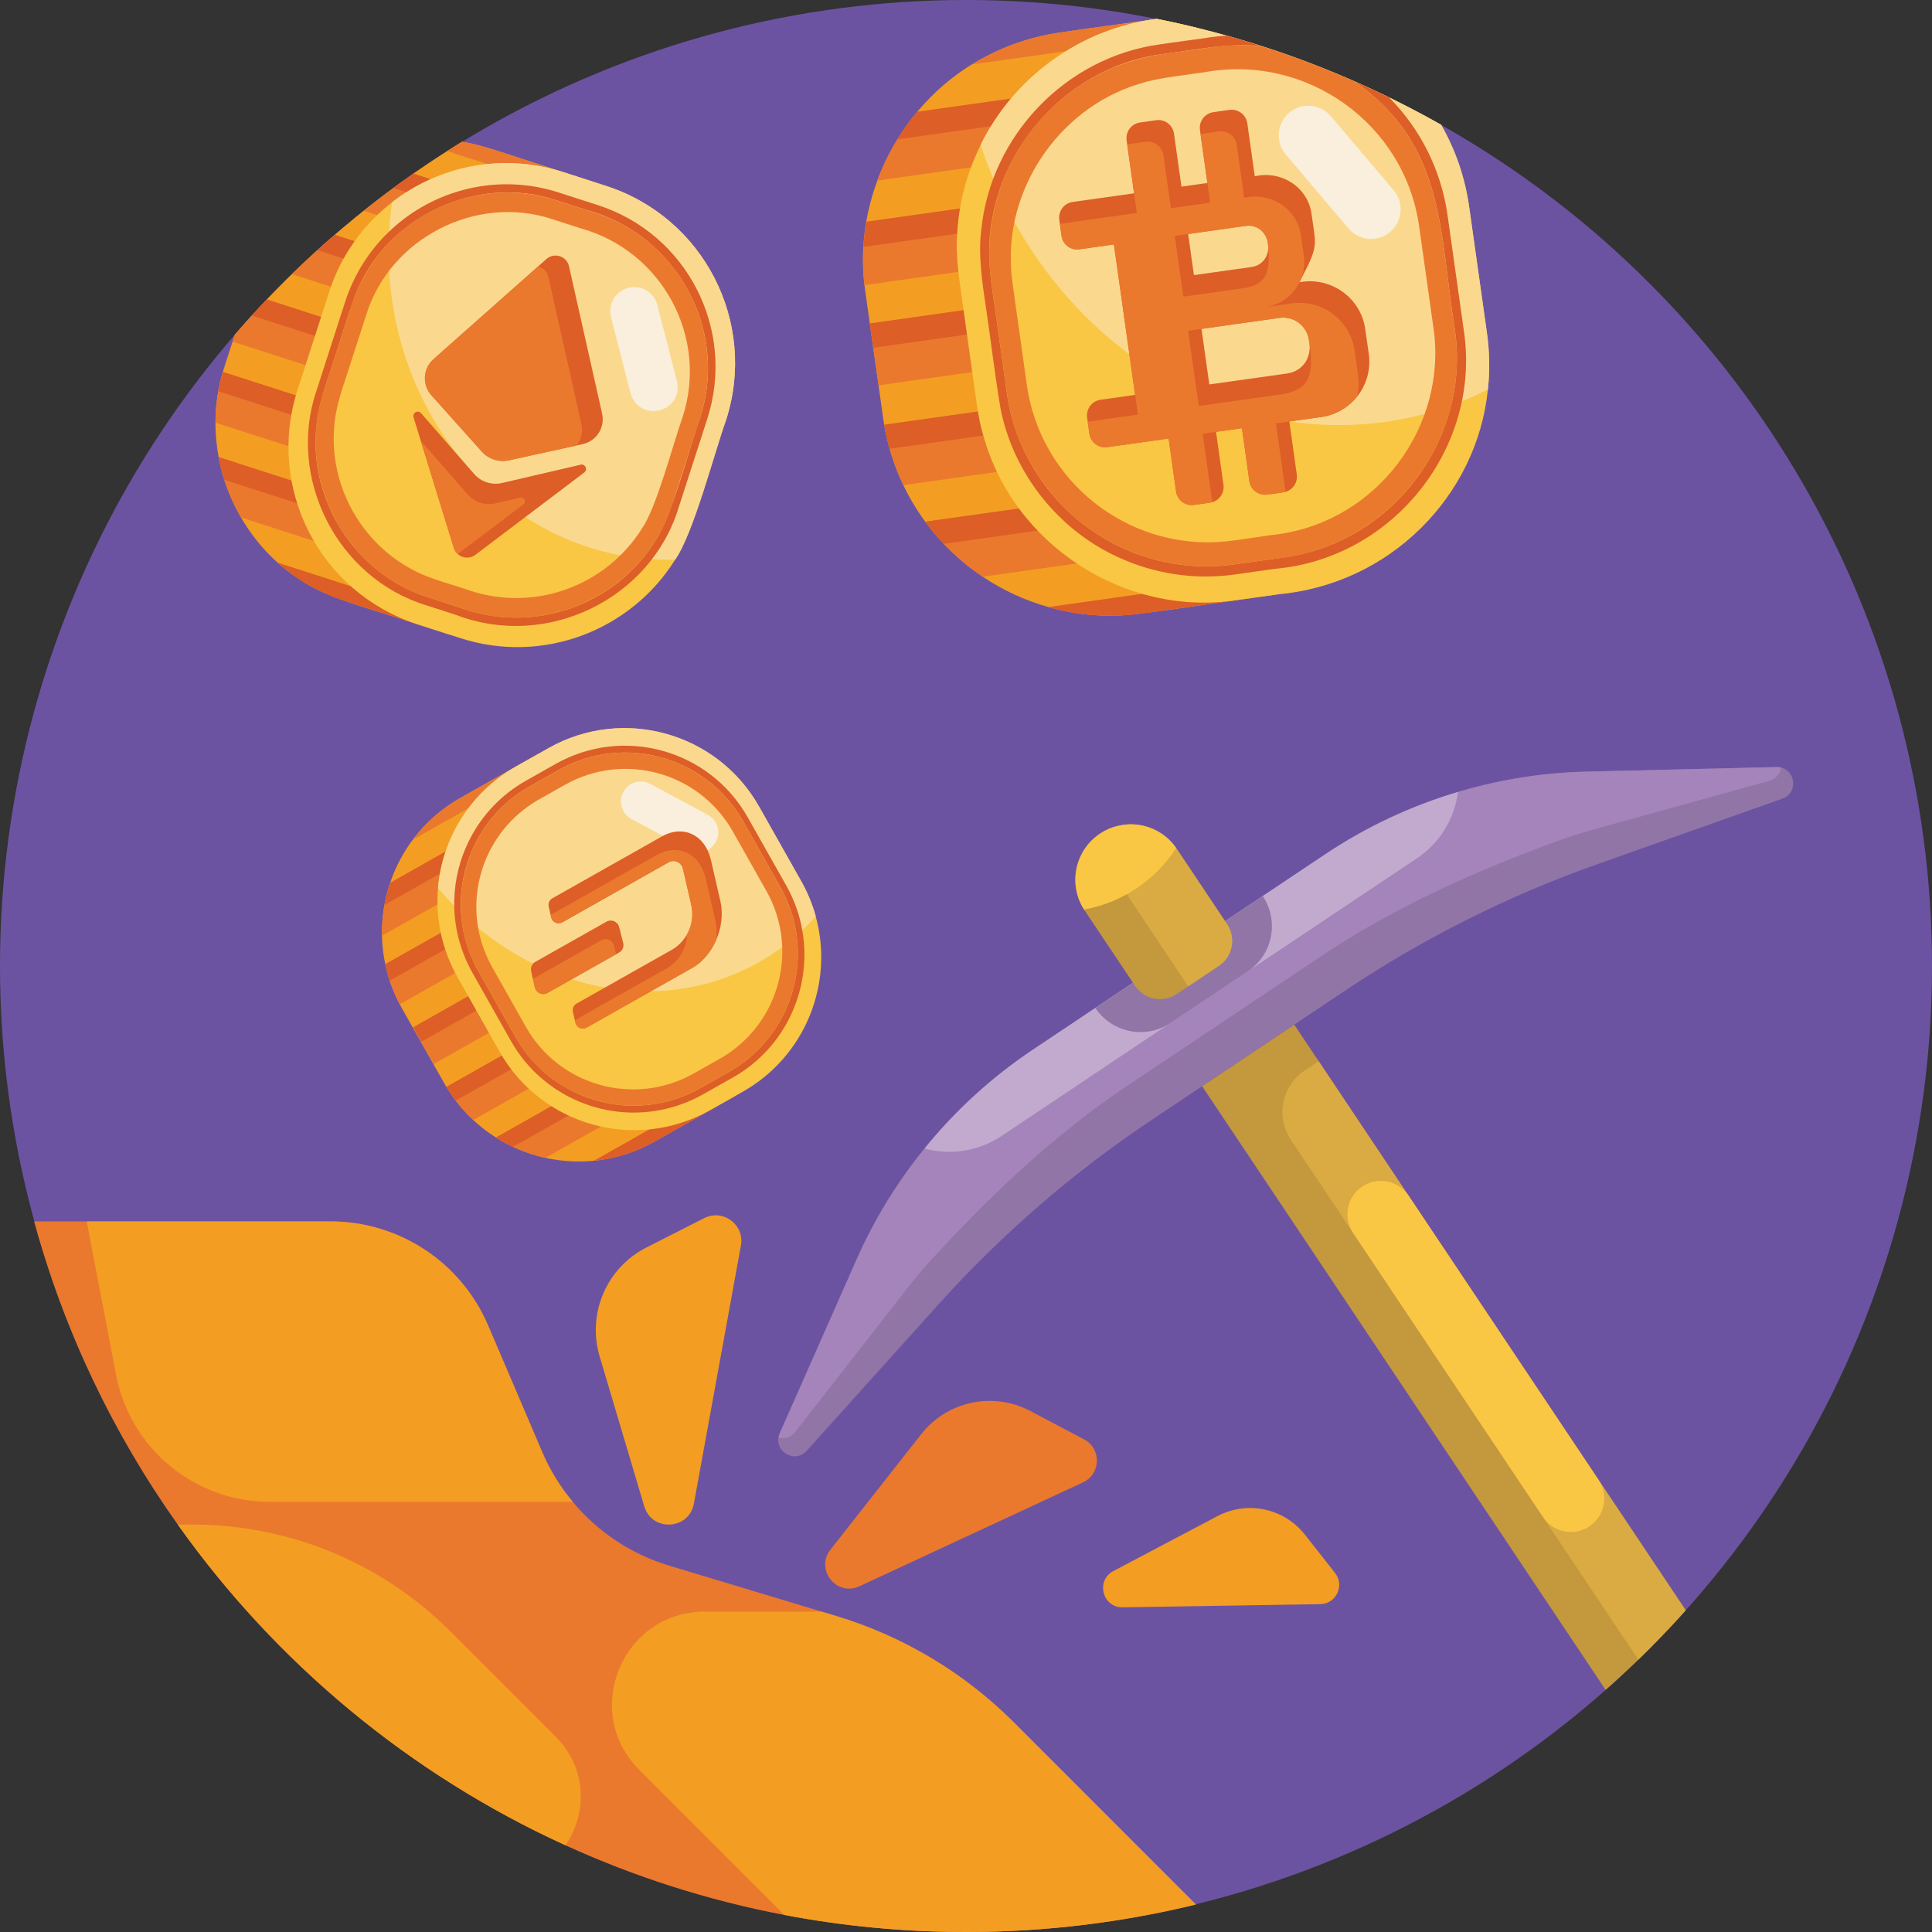 <svg id="Icons" enable-background="new 0 0 512 512" height="512" viewBox="0 0 512 512" width="512" xmlns="http://www.w3.org/2000/svg"><rect x="0" y="0" width="512" height="512" fill="#333333" stroke="none"/><g><circle cx="256" cy="256" fill="#6c53a2" r="256"/><g><g><g><path d="m446.73 426.75c-4.03 4.51-8.22 8.87-12.56 13.08-2.82 2.73-5.71 5.4-8.66 8.01l-106.94-159.99 24.41-16.31 6.47 9.68 23.84 35.67 50.36 75.33z" fill="#c4983d"/><path d="m446.73 426.75c-4.03 4.51-8.22 8.87-12.56 13.08l-25.24-37.77-50.36-75.33c-.01-.02-.02-.03-.03-.05l-16.43-24.58c-4.07-6.09-2.43-14.34 3.66-18.42l3.68-2.46h.01l74.19 111z" fill="#daab42"/><path d="m421.209 404.502c-4.065 2.717-9.564 1.625-12.282-2.441l-50.355-75.333c-2.717-4.065-1.625-9.564 2.441-12.282 4.065-2.717 9.564-1.625 12.282 2.441l50.355 75.333c2.717 4.066 1.624 9.565-2.441 12.282z" fill="#f9c744"/></g><g><path d="m472.329 211.655-49.229 17.436c-23.481 8.324-45.838 19.531-66.546 33.373l-51.554 34.46c-20.708 13.842-39.612 30.215-56.282 48.729l-34.934 38.821c-2.992 3.336-8.149.458-7.499-3.489.068-.373.178-.754.35-1.14l20.378-46.076c9.987-22.586 26.193-41.863 46.727-55.589l77.447-51.768c20.534-13.725 44.543-21.329 69.231-21.921l50.367-1.212c.422-.011.817.033 1.187.113 3.896.909 4.584 6.774.357 8.263z" fill="#9175a7"/><path d="m471.972 203.392c-.175 1.471-1.082 2.853-2.841 3.478l-46.369 12.824c-3.607.991-7.173 2.141-10.693 3.43-21.527 7.906-42.648 17.371-61.69 30.1l-51.554 34.46c-19.042 12.728-35.864 28.625-51.401 45.494-2.536 2.76-4.963 5.615-7.258 8.569l-29.58 37.942c-1.25 1.387-2.874 1.697-4.3 1.296.068-.373.178-.754.35-1.14l20.378-46.076c4.522-10.244 10.335-19.801 17.254-28.471.247-.315.499-.623.755-.925 8.163-10.081 17.83-18.916 28.717-26.193l77.447-51.768c10.887-7.277 22.747-12.832 35.183-16.52.377-.121.758-.236 1.143-.344 10.657-3.078 21.71-4.796 32.905-5.057l50.367-1.212c.422-.011.816.034 1.187.113z" fill="#a583bb"/><path d="m386.37 209.893c-.879 6.903-4.634 13.402-10.879 17.576l-110.069 73.573c-6.244 4.174-13.686 5.159-20.4 3.331 8.163-10.081 17.83-18.916 28.717-26.193l77.447-51.768c10.888-7.277 22.748-12.832 35.184-16.519z" fill="#c2aacf"/><path d="m334.643 237.471-44.36 29.651c4.415 6.605 13.349 8.381 19.954 3.966l20.44-13.663c6.606-4.415 8.381-13.349 3.966-19.954z" fill="#9175a7"/></g><g><path d="m311.861 224.98 13.333 19.946c2.447 3.661 1.46 8.6-2.195 11.043l-11.171 7.467c-3.655 2.443-8.595 1.467-11.043-2.195l-13.333-19.946c-.056-.084-.112-.168-.162-.256-2.124-3.317-2.74-7.174-2.027-10.762.732-3.684 2.865-7.091 6.236-9.344 1.873-1.252 3.933-2.012 6.031-2.312.006-.004.006-.004.006-.004 5.335-.782 10.878 1.417 14.149 6.116.064.08.12.164.176.247z" fill="#c4983d"/><path d="m311.861 224.98 13.333 19.946c2.447 3.661 1.46 8.6-2.195 11.043l-8.104 5.417-15.905-23.795c-3.902-5.837-4.219-13.034-1.46-18.97.006-.004.006-.004.006-.004 5.429-.797 11.075 1.501 14.325 6.363z" fill="#daab42"/><path d="m311.687 224.733c-2.64 4.128-6.162 7.79-10.501 10.691-4.339 2.9-9.07 4.754-13.894 5.616-2.124-3.317-2.74-7.174-2.027-10.762.732-3.684 2.865-7.091 6.236-9.344 1.873-1.252 3.933-2.012 6.031-2.312.006-.004.006-.004.006-.004 5.334-.783 10.877 1.416 14.149 6.115z" fill="#f9c744"/></g></g><g><g><path d="m268.6 456.38c-13.1-13.08-29.24-22.75-46.98-28.11l-3.87-1.17-40.49-12.21c-10.07-3.06-18.9-8.96-25.48-16.9-3.3-3.92-6.04-8.36-8.09-13.18l-14.36-33.58c-7.15-16.71-23.56-27.54-41.75-27.54h-78.53c7.98 29.19 21 56.31 38.07 80.34 26.02 36.65 61.44 66.15 102.74 84.99 18.28 8.35 37.72 14.6 58.01 18.46 15.59 2.97 31.68 4.52 48.13 4.52 20.99 0 41.39-2.53 60.91-7.29z" fill="#ea792e"/><g fill="#f39e22"><path d="m151.782 397.994h-80.318c-19.876 0-36.964-14.136-40.701-33.66l-7.772-40.647h64.585c18.198 0 34.608 10.832 41.757 27.541l14.352 33.579c2.058 4.819 4.794 9.261 8.097 13.187z"/><path d="m316.91 504.71c-19.52 4.76-39.92 7.29-60.91 7.29-16.45 0-32.54-1.55-48.13-4.52l-38.46-38.46c-15.46-15.46-4.49-41.92 17.39-41.92h30.95l3.87 1.17c17.74 5.36 33.88 15.03 46.98 28.11z"/><path d="m149.86 489.02c-41.3-18.84-76.72-48.34-102.74-84.99h3.98c25.56 0 50.1 10.16 68.19 28.25l27.98 27.99c8.43 8.43 8.3 20.41 2.59 28.75z"/></g></g><g><path d="m170.733 399.189-11.821-39.73c-3.377-11.352 1.839-23.495 12.398-28.86l15.309-7.779c4.995-2.538 10.735 1.74 9.731 7.252l-12.463 68.4c-1.277 7.01-11.122 7.547-13.154.717z" fill="#f39e22"/><path d="m295.055 416.346 27.613-14.569c7.89-4.163 17.627-2.093 23.141 4.919l7.996 10.166c2.609 3.317.292 8.186-3.928 8.254l-52.36.843c-5.365.086-7.208-7.108-2.462-9.613z" fill="#f39e22"/><path d="m220.082 410.672 24.071-30.614c6.878-8.747 19.023-11.33 28.865-6.139l14.27 7.527c4.656 2.456 4.486 9.18-.287 11.398l-59.235 27.531c-6.071 2.821-11.822-4.441-7.684-9.703z" fill="#ea792e"/></g></g></g><g><g><g><g><path d="m338.7 157.5-6.86.96v.01c-7.012.834-27.782 4.237-34.78 4.61-12.864.658-25.986-3.06-36.62-10.24h-.01c-5.87-3.928-11.06-8.901-15.23-14.59-5.923-8.004-9.778-17.615-11.17-27.49-1.239-9.153-3.47-24.42-4.7-33.4-3.837-25.015 9.688-51.16 32.28-62.559 4.693-2.435 9.723-4.256 14.89-5.38 3.367-.84 15.638-2.318 19.21-2.89 0 0 10.1-1.42 10.1-1.42.06-.01.11-.02.17-.03.007.002.583-.084.59-.08 3.7.74 7.36 1.55 10.99 2.46 6.99 49.507 14.159 100.538 21.14 150.039z" fill="#f39e22"/><g><path d="m231.367 81.302h64.197v16.565h-64.197z" fill="#ea792e" transform="matrix(.99 -.14 .14 .99 -9.92 37.624)"/><path d="m230.665 81.351h64.197v6.503h-64.197z" fill="#dd5e26" transform="matrix(.99 -.14 .14 .99 -9.232 37.477)"/></g><g><path d="m297.856 103.609 2.31 16.398-60.768 8.56c-2.409-5.012-4.137-10.456-5.079-16.008z" fill="#ea792e"/><path d="m297.856 103.609.906 6.434-63.005 8.875c-.59-2.068-1.073-4.189-1.439-6.359z" fill="#dd5e26"/></g><g><path d="m317.067 128.131 2.311 16.404-58.952 8.304c-5.868-3.926-11.043-8.882-15.226-14.584z" fill="#ea792e"/><path d="m317.067 128.131.906 6.434-67.867 9.56c-1.753-1.844-3.393-3.807-4.906-5.87z" fill="#dd5e26"/></g><g><path d="m331.129 153.384.716 5.081-29.026 4.088c-8.633 1.216-17.09.561-24.975-1.664z" fill="#ea792e"/><path d="m331.129 153.384.716 5.081-29.026 4.088c-8.633 1.216-17.09.561-24.975-1.664z" fill="#dd5e26"/></g><g><path d="m290.334 50.207 2.31 16.398-63.543 8.95c-.668-5.582-.393-11.289.465-16.789z" fill="#ea792e"/><path d="m290.334 50.207.906 6.434-62.419 8.792c.027-1.473.556-5.158.745-6.666z" fill="#dd5e26"/></g><g><path d="m302.603 21.245 2.311 16.404-72.453 10.205c2.45-6.636 6.054-12.82 10.61-18.224z" fill="#ea792e"/><path d="m302.603 21.245.906 6.434-65.726 9.258c1.578-2.563 3.347-5.007 5.288-7.306z" fill="#dd5e26"/></g><g><path d="m313.183 6.589.368 2.61-55.964 7.883c6.958-4.315 14.91-7.282 23.543-8.498 9.615-1.329 22.596-3.826 32.053-1.995z" fill="#ea792e"/></g></g><path d="m394.31 103.2c-2.868 28.395-26.099 51.691-55.61 54.3-2.643.395-8.46 1.165-11.03 1.55-29.668 4.51-59.218-14.857-67.07-43.63-1.492-4.568-2.158-11.845-2.92-16.66-.557-3.945-1.761-12.539-2.3-16.4-.844-6.308-2.272-14.137-1.71-20.43 1.01-19.597 12.026-38.102 28.77-48.35 7.109-4.446 15.567-7.479 24.12-8.58 3.704.735 7.367 1.551 11 2.46 22.519 5.523 44.191 14.209 64.34 25.59 3.74 6.53 6.33 13.86 7.44 21.77l4.71 33.4c.71 5.08.78 10.1.26 14.98z" fill="#f9c744"/><path d="m394.31 103.2c-31.965 16.43-70.683 10.77-98.16-11.76h-.01c-16.944-13.592-29.469-32.436-36.26-53.05 8.809-17.996 26.651-30.883 46.68-33.39 26.421 5.26 51.928 14.811 75.34 28.05 3.74 6.53 6.33 13.86 7.44 21.77l4.71 33.4c.71 5.08.78 10.1.26 14.98z" fill="#fad98f"/><path d="m341.647 29.879c-3.301 2.797-3.709 7.74-.912 11.041l16.645 19.64c2.797 3.301 7.74 3.709 11.041.912s3.709-7.74.912-11.041l-16.646-19.641c-2.797-3.3-7.74-3.709-11.04-.911z" fill="#faefdc"/><g><path d="m387.93 87.59-4.3-30.47c-1.73-12.31-7.38-23.11-15.51-31.31-3.03-1.49-6.09-2.91-9.18-4.27 24.201 17.017 22.36 39.413 26.6 65.81 4.245 28.436-16.004 56.418-45.5 60.41-1.845.27-10.803 1.505-12.81 1.8-14.6 2.03-28.783-1.881-40.16-10.65h-.01c-10.943-8.384-18.376-21.129-20.24-34.84-.532-3.79-1.767-12.556-2.31-16.43-.624-4.965-1.832-11.792-2.22-16.75-2.188-27.405 18.439-53.007 45.89-56.57 8.284-1.036 18.426-3.228 26.65-1.95-3.22-1.04-6.47-2.02-9.75-2.94-1.4.09-2.8.23-4.21.43-1.769.306-11.309 1.549-13.31 1.87-25.193 3.365-45.105 24.365-47.52 49.3-.846 6.49.274 13.995 1.25 20.5 1.235 8.136 2.458 18.6 3.86 26.69 3.356 17.265 15.376 32.308 31.36 39.53 9.336 4.261 19.935 6.025 30.85 4.48 0 0 10.39-1.47 10.39-1.47 31.802-2.746 54.85-32.524 50.18-63.17z" fill="#dd5e26"/><path d="m385.54 87.35c-4.252-26.451-2.392-48.773-26.6-65.81-7.84-3.45-15.88-6.51-24.11-9.17-4.5-.54-9.14-.51-13.84.15-1.587.277-10.988 1.501-12.81 1.8-12.855 1.85-23.935 7.914-32.36 17.26-10.455 11.559-15.395 27.697-13.13 43.16.464 3.208 1.357 9.692 1.82 12.9.548 3.86 1.771 12.627 2.31 16.43 1.864 13.71 9.297 26.457 20.24 34.84h.01c11.379 8.77 25.559 12.679 40.16 10.65 0 0 10.15-1.43 10.15-1.43 30.558-2.692 52.653-31.349 48.16-60.78zm-46.97 54.25c-5.637.628-13.691 2.343-19.31 2.11-15.66-.261-30.185-8.182-38.99-20.9-4.291-6.142-7.118-13.397-8.16-20.87 0 0-.72-5.11-.72-5.11-.548-3.913-1.767-12.563-2.31-16.4-.35-3.019-1.175-7.339-1.17-10.34-.94-21.606 13.904-42.234 34.8-48.09 4.231-1.397 12.025-2.16 16.5-2.86 27.093-4.925 53.128 13.665 56.9 41 0 0 3.75 26.63 3.75 26.63 3.851 25.828-14.545 51.209-41.29 54.83z" fill="#ea792e"/></g></g><g><path d="m362.74 93.81-.93-6.55c-1.145-8.354-9.134-14.014-17.4-12.47 1.438-3.218 4.227-7.34 4.05-11.03.051-1.158-.737-5.785-.88-7.01-.964-7.21-8.084-11.658-15.05-10.03l-1.98-14.04c-.32-2.28-2.44-3.88-4.73-3.56-.635.119-4.577.558-5.09.81-1.83.65-3.02 2.52-2.73 4.52.533 3.731 1.442 10.321 1.97 14.04l-6.87.97-1.98-14.04c-.32-2.29-2.44-3.89-4.73-3.56l-2.25.32-2.01.28c-2.29.32-3.89 2.44-3.56 4.73.539 3.783 1.435 10.262 1.97 14.04-3.898.549-12.442 1.752-16.26 2.29-2.303.313-3.87 2.452-3.56 4.73 0 0 .16 1.11.16 1.11l.44 3.15c.32 2.29 2.44 3.89 4.73 3.56 1.89-.267 7.338-1.033 9.15-1.29 1.086 7.702 4.595 32.604 5.62 39.87-1.787.251-7.279 1.028-9.15 1.29-2.3.33-3.89 2.44-3.57 4.74.024.187.131.93.16 1.1 0 0 .44 3.15.44 3.15.33 2.3 2.44 3.89 4.74 3.57 3.792-.533 12.397-1.746 16.26-2.29.059.495 1.977 14.081 1.97 14.03.33 2.29 2.44 3.89 4.74 3.57l1.43-.2c.45-.079 3.045-.388 3.43-.53 1.96-.58 3.25-2.52 2.96-4.6l-1.98-14.04 6.88-.97 1.97 14.04c.29 2 1.93 3.47 3.88 3.59.535.096 4.505-.572 5.12-.63 2.243-.304 3.892-2.438 3.56-4.73-.006-.031-1.984-14.011-1.98-14.04l8.48-1.19c8.058-1.142 13.719-8.601 12.58-16.7zm-18.45 3.9c-.89.65-1.94 1.09-3.11 1.26l-10.52 1.48-10.18 1.43-2.07-14.72c5.155-.73 15.538-2.196 20.7-2.92 3.75-.53 7.23 2.09 7.76 5.85.659 2.888-.21 5.946-2.58 7.62zm-8.36-33.53c.587 2.465-.434 5.086-2.75 6.14-.935.546-5.499.93-6.6 1.15 0 0-10.18 1.44-10.18 1.44l-1.53-10.9 10.18-1.43 5.14-.72c2.78-.4 5.35 1.54 5.74 4.32z" fill="#dd5e26"/><path d="m359.93 99.52-.92-6.55c-1.14-8.08-8.62-13.71-16.7-12.57l-7.01.99c6.614-.903 11.188-7.166 10.23-13.6 0 0-.75-5.33-.75-5.33-.975-7.21-8.083-11.658-15.05-10.03l-1.98-14.04c-.32-2.28-2.44-3.88-4.73-3.56-1.275.206-3.603.444-4.87.73.759 5.366 1.797 12.795 2.56 18.14l-10.41 1.47-1.98-14.04c-.314-2.312-2.499-3.875-4.73-3.56-.388.065-4.618.611-4.87.73.761 5.394 1.794 12.762 2.56 18.14-5.239.778-15.181 2.056-20.4 2.92l.44 3.15c.32 2.29 2.44 3.89 4.73 3.56 1.891-.267 7.338-1.033 9.15-1.29 1.085 7.701 4.598 32.603 5.61 39.87h.01l.73 5.22c-2.282.364-10.898 1.454-13.29 1.91l.44 3.15c.33 2.3 2.44 3.89 4.74 3.57l6.39-.9 9.87-1.39c.064.5 1.973 14.075 1.97 14.03.33 2.29 2.44 3.89 4.74 3.57l1.43-.2c.439-.078 3.053-.389 3.43-.53l-2.55-18.14c2.226-.316 8.111-1.146 10.41-1.47l1.97 14.04c.319 2.308 2.497 3.888 4.74 3.56.385-.068 4.607-.607 4.86-.73l-2.55-18.14c2.303-.322 9.59-1.354 12.01-1.69 3.89-.55 7.22-2.57 9.49-5.43.44-1.77.55-3.65.28-5.56zm-45.06-37.51 10.18-1.43 5.14-.72c3.423-.442 5.833 2.203 5.89 5.51 1.164 10.57-3.861 10.554-8.76 11.32 0 0-13.72 1.93-13.72 1.93l-2.27-16.11zm23.51 42.67c-6.052.849-14.658 2.06-20.7 2.91-.242-1.699-2.508-17.791-2.81-19.93 2.296-.323 11.252-1.592 13.72-1.94 0 0 10.52-1.48 10.52-1.48 3.75-.53 7.23 2.09 7.76 5.85 1.584 9.66.128 13.621-8.49 14.59z" fill="#ea792e"/></g></g><g><g><g><path d="m157.87 48.39c-12.343 38.25-26.332 81.609-38.66 119.82-2.337-.742-6.734-2.169-9-2.91-7.528-2.65-22.934-6.549-29.48-10.93-19.204-11.448-28.344-36.041-21.23-57.23.41-1.223 2.338-7.298 2.72-8.43 17.272-20.011 37.658-37.323 60.2-51.13 4.866.605 14.069 3.991 18.87 5.46 4.461 1.458 12.073 3.889 16.58 5.35z" fill="#f39e22"/><g><path d="m115.22 93.73c-.711 2.219-1.78 5.5-2.5 7.72.007.017-1.157 3.563-1.15 3.58l-.47 1.46c-14.551-4.693-34.924-11.267-49.47-15.96l.58-1.81c2.76-3.187 5.58-6.312 8.49-9.36 14.076 4.536 30.484 9.842 44.52 14.37z" fill="#ea792e"/><path d="m115.22 93.73c-.337 1.051-1.26 3.922-1.61 5.01-14.461-4.678-32.355-10.444-46.87-15.13 1.31-1.43 2.62-2.85 3.96-4.25 14.076 4.536 30.484 9.842 44.52 14.37z" fill="#dd5e26"/></g><g><path d="m108.517 114.508-4.118 12.761-47.291-15.261c.018-4.503.685-9.08 1.963-13.457z" fill="#ea792e"/><path d="m108.517 114.508-1.616 5.007-49.031-15.823c.302-1.715.7-3.431 1.201-5.141z" fill="#dd5e26"/></g><g><path d="m113.836 139.165-4.119 12.766-45.877-14.805c-2.886-4.936-4.902-10.376-5.931-16.009z" fill="#ea792e"/><path d="m113.836 139.165-1.616 5.007-52.816-17.043c-.625-1.964-1.125-3.974-1.497-6.011z" fill="#dd5e26"/></g><g><path d="m115.146 162.533-1.276 3.954-22.588-7.289c-6.719-2.168-12.647-5.637-17.603-10.046z" fill="#ea792e"/><path d="m115.146 162.533-1.276 3.954-22.588-7.289c-6.719-2.168-12.647-5.637-17.603-10.046z" fill="#dd5e26"/></g><g><path d="m121.93 72.95c-.961 2.968-3.144 9.733-4.12 12.76-12.77-4.125-27.738-8.946-40.47-13.06 3.682-3.593 7.464-7.061 11.36-10.42 9.81 3.161 23.312 7.517 33.23 10.72z" fill="#ea792e"/><path d="m121.93 72.95-1.62 5.01c-10.777-3.473-25.534-8.252-36.19-11.68 1.51-1.37 3.03-2.72 4.58-4.05 9.81 3.161 23.312 7.517 33.23 10.72z" fill="#dd5e26"/></g><g><path d="m141.11 56.19c-.994 3.054-3.114 9.654-4.12 12.77-11.285-3.647-29.534-9.528-40.61-13.11 4.285-3.412 8.671-6.714 13.17-9.84 9.279 2.988 22.205 7.159 31.56 10.18z" fill="#ea792e"/><path d="m141.11 56.19c-.043.119-1.522 4.708-1.62 5.01-10.964-3.536-24.352-7.861-35.25-11.38 1.75-1.3 3.52-2.57 5.31-3.81 9.279 2.988 22.205 7.159 31.56 10.18z" fill="#dd5e26"/></g><g><path d="m154 49.26-.65 2.03c-7.327-2.362-27.856-8.981-34.87-11.25 1.3-.83 2.62-1.66 3.94-2.46 4.875.607 14.062 3.99 18.87 5.46 4.498 1.452 8.877 3.593 12.71 6.22z" fill="#ea792e"/></g></g><path d="m192.411 111.334c-2.945 8.094-8.632 30.105-13.494 36.99-11.684 18.723-34.99 27.863-56.953 20.776l-11.346-3.661c-25.915-8.363-40.141-36.146-31.78-62.057l8.387-25.991c8.214-25.649 35.971-40.21 62.059-31.775 0 0 11.346 3.661 11.346 3.661 25.916 8.362 40.143 36.146 31.781 62.057z" fill="#f9c744"/><path d="m192.411 111.334c-2.952 8.131-8.628 30.085-13.494 36.99-48.233.994-82.112-45.683-74.992-94.75 12.436-9.63 29.26-13.153 45.36-7.958l11.346 3.661c25.915 8.362 40.142 36.146 31.78 62.057z" fill="#fad98f"/><path d="m166.495 76.293c-3.393.87-5.439 4.326-4.569 7.72l5.177 20.194c2.362 8.057 14.093 5.059 12.289-3.15 0 0-5.177-20.194-5.177-20.194-.87-3.394-4.327-5.44-7.72-4.57z" fill="#faefdc"/><g><path d="m158.44 54.36c-1.398-.413-8.778-2.861-10.35-3.34-15.884-5.143-33.054-1.008-44.88 10.27-5.401 5.118-9.454 11.599-11.75 18.72l-1.77 5.48c-1.704 5.312-4.16 12.931-5.88 18.24-7.762 23.015 5.549 49.378 29 56.63 0 0 8.09 2.61 8.09 2.61 24.127 9.232 51.469-4.296 58.89-28.27 0 0 7.65-23.71 7.65-23.71 7.63-23.65-5.35-49-29-56.63zm27.06 56.49c-2.586 7.109-7.57 26.443-11.85 32.49-10.533 17.093-32.465 24.94-52.09 17.58 0 0-7.9-2.55-7.9-2.55-19.531-6.068-32.269-26.176-29.72-46.27.397-4.276 2.099-9.16 3.43-13.27 2.133-6.386 4.511-14.469 6.81-20.75 8.043-20.636 32.287-32.125 53.44-24.95 0 0 7.9 2.54 7.9 2.54 23.8 6.504 37.655 31.647 29.98 55.18z" fill="#dd5e26"/><path d="m157.59 56.34c-1.263-.372-8.529-2.776-9.97-3.21-15.777-5.175-33.205-.605-44.53 11.2-4.528 4.724-7.97 10.423-9.98 16.71 0 0-1.62 5.03-1.62 5.03-1.667 5.158-4.08 12.629-5.74 17.79-7.485 22.205 5.365 47.546 27.91 54.51 0 0 7.9 2.55 7.9 2.55 23.218 8.843 49.432-4.216 56.58-27.24 0 0 7.36-22.83 7.36-22.83 7.35-22.76-5.15-47.16-27.91-54.51zm23.31 54.19c-2.35 6.452-6.886 23.996-10.76 29.49-9.298 14.909-27.907 22.219-45.41 16.56-4.32-1.543-10.799-3.136-14.8-5.3-13.963-7.003-22.537-22.217-21.39-37.69.194-4.459 1.669-9.145 3.09-13.38 1.595-4.825 3.847-11.952 5.41-16.74 6.294-20.366 29.219-32.143 49.47-25.34 0 0 7.44 2.4 7.44 2.4 21.476 5.997 33.86 28.748 26.95 50z" fill="#ea792e"/></g></g><g><path d="m154.433 117.692-1.607.356-17.909 3.936c-2.67.589-5.447-.307-7.27-2.346l-13.322-14.888c-2.496-2.787-2.248-7.073.547-9.553l27.703-24.572 2.231-1.98c2.083-1.845 5.382-.78 5.993 1.934l8.768 39.042c.82 3.645-1.483 7.267-5.134 8.071z" fill="#dd5e26"/><path d="m154.844 125.211c-3.158 2.373-25.2 19.058-28.877 21.828-2.051 1.555-4.994.523-5.699-1.839 0 0-8.768-28.42-8.768-28.42l-1.903-6.17c-.371-1.204 1.163-2.059 1.992-1.11l14.053 16.099c1.841 2.109 4.697 3.03 7.423 2.395l20.812-4.848c1.227-.286 1.972 1.304.967 2.065z" fill="#dd5e26"/><g fill="#ea792e"><path d="m152.827 118.048-17.909 3.936c-2.67.589-5.447-.307-7.27-2.346l-13.322-14.888c-2.496-2.787-2.248-7.073.547-9.553l27.703-24.572c1.289.302 2.412 1.291 2.743 2.761l8.768 39.042c.46 2.047-.065 4.083-1.26 5.62z"/><path d="m131.326 133.382c-2.727.635-5.582-.286-7.423-2.395l-12.403-14.208 8.768 28.42c.205.656.567 1.208 1.031 1.628l17.409-13.16c.879-.664.226-2.057-.847-1.807z"/></g></g></g><g><g><g><path d="m143.283 199.439-21.227 11.985c-12.238 6.909-19.558 19.17-20.678 32.189-.683 7.935.936 16.153 5.146 23.611l11.155 19.757c11.12 19.696 36.102 26.648 55.801 15.526l21.227-11.985z" fill="#f39e22"/><g><path d="m109.311 260.915h43.185v11.144h-43.185z" fill="#ea792e" transform="matrix(.871 -.492 .492 .871 -114.103 98.788)"/><path d="m107.647 261.352h43.185v4.374h-43.185z" fill="#dd5e26" transform="matrix(.871 -.492 .492 .871 -112.869 97.589)"/></g><g><path d="m155.886 266.816 5.477 9.701-35.948 20.296c-1.678-1.558-3.233-3.277-4.651-5.148-.878-1.15-1.702-2.359-2.464-3.628z" fill="#ea792e"/><path d="m155.886 266.816 2.149 3.806-37.271 21.043c-.878-1.15-1.702-2.359-2.464-3.628z" fill="#dd5e26"/></g><g><path d="m173.943 277.45 5.479 9.704-34.874 19.689c-2.963-.649-5.851-1.628-8.604-2.92-1.551-.724-3.061-1.55-4.515-2.47z" fill="#ea792e"/><path d="m173.943 277.45 2.149 3.806-40.148 22.667c-1.551-.724-3.061-1.55-4.515-2.47z" fill="#dd5e26"/></g><g><path d="m188.955 289.807 1.697 3.006-17.171 9.694c-5.107 2.883-10.564 4.552-16.048 5.097z" fill="#ea792e"/><path d="m188.955 289.807 1.697 3.006-17.171 9.694c-5.107 2.883-10.564 4.552-16.048 5.097z" fill="#dd5e26"/></g><g><path d="m138.05 235.225 5.477 9.701-37.59 21.223c-1.077-2.047-1.963-4.139-2.663-6.27-.153-.462-.298-.925-.43-1.394l-.742-2.963z" fill="#ea792e"/><path d="m138.05 235.225 2.149 3.806-36.925 20.847c-.153-.462-.298-.925-.43-1.394l-.742-2.963z" fill="#dd5e26"/></g><g><path d="m138.615 214.074 5.479 9.704-42.86 24.198c-.031-1.461.018-2.919.145-4.365.111-1.268.279-2.53.505-3.779.358-1.993.865-3.958 1.515-5.875z" fill="#ea792e"/><path d="m138.615 214.074 2.149 3.806-38.881 21.952c.358-1.993.865-3.958 1.515-5.875z" fill="#dd5e26"/></g><g><path d="m141.637 202.296.872 1.544-33.106 18.691c3.297-4.412 7.547-8.225 12.654-11.108l8.623-4.868c3.519-1.987 7.21-3.398 10.957-4.259z" fill="#ea792e"/></g></g><path d="m201.182 213.781 11.155 19.757c1.696 3.004 2.97 6.129 3.843 9.313 4.859 17.679-2.68 37.061-19.375 46.487l-8.625 4.869c-19.699 11.122-44.681 4.17-55.801-15.526l-11.155-19.757c-4.211-7.458-5.829-15.676-5.146-23.611 1.119-13.018 8.44-25.279 20.678-32.189l8.625-4.869c19.699-11.122 44.68-4.17 55.801 15.526z" fill="#f9c744"/><path d="m201.182 213.781 11.155 19.757c1.696 3.004 2.97 6.129 3.843 9.313-4.25 4.77-9.292 8.89-15.08 12.158-27.663 15.618-63.184 6.601-85.021-19.696 1.119-13.018 8.44-25.279 20.678-32.189l8.625-4.869c19.698-11.122 44.679-4.17 55.8 15.526z" fill="#fad98f"/><path d="m165.185 209.884c-1.379 2.563-.42 5.758 2.143 7.138l15.25 8.208c2.563 1.379 5.758.42 7.138-2.143 1.379-2.563.42-5.758-2.143-7.138l-15.25-8.208c-2.563-1.379-5.759-.42-7.138 2.143z" fill="#faefdc"/><g><path d="m212.61 246.51c-.19-1.13-.44-2.25-.75-3.36-.8-2.91-1.96-5.76-3.51-8.5l-10.18-18.03c-10.15-17.97-32.94-24.32-50.92-14.17l-1.72.97-6.15 3.48c-6.45 3.64-11.4 8.91-14.63 15-1.11 2.1-2.02 4.29-2.72 6.55-.78 2.54-1.29 5.16-1.52 7.82-.02.28-.05.57-.05.85-.07.99-.1 1.98-.08 2.97.02 1.63.16 3.26.4 4.89.23 1.5.54 2.99.96 4.47.6 2.17 1.41 4.31 2.44 6.4.32.66.66 1.31 1.03 1.96l2.35 4.17 2.15 3.8 3.33 5.9 2.35 4.16c.37.65.75 1.28 1.15 1.9.8 1.25 1.67 2.43 2.59 3.55 1.51 1.84 3.18 3.5 4.97 4.97 2.03 1.69 4.23 3.14 6.54 4.34 1.63.85 3.32 1.58 5.05 2.17 3.28 1.15 6.72 1.83 10.2 2.02 6.89.38 13.96-1.14 20.42-4.78l6.15-3.47 1.72-.97c14.18-8.01 21.12-23.89 18.43-39.06zm-19.46 37.58-1.57.89-6 3.39c-5.23 2.96-10.9 4.45-16.52 4.63-3.81.13-7.61-.36-11.24-1.43-1.82-.52-3.6-1.2-5.32-2.02-2.4-1.12-4.68-2.52-6.8-4.19-1.85-1.43-3.56-3.07-5.12-4.89-.95-1.1-1.84-2.28-2.66-3.51-.47-.72-.93-1.47-1.36-2.23l-2.16-3.82-3.32-5.9-2.15-3.81-2.16-3.82c-.43-.76-.83-1.53-1.2-2.31-1-2.11-1.77-4.27-2.33-6.47-.39-1.49-.67-3.01-.86-4.52v-.01c-.09-.74-.16-1.46-.2-2.2-.11-1.75-.09-3.5.06-5.23.02-.19.03-.37.06-.56.31-3.07 1.01-6.07 2.08-8.95v-.01c.92-2.45 2.1-4.79 3.53-7v-.01c3.06-4.72 7.27-8.79 12.5-11.74l6-3.39 1.57-.89c17.31-9.77 39.25-3.66 49.02 13.64l9.8 17.35c1.48 2.64 2.6 5.39 3.37 8.18.42 1.54.74 3.07.95 4.62v.01c1.93 14.18-4.75 28.75-17.97 36.2z" fill="#dd5e26"/><path d="m211.12 247.89v-.01c-.21-1.55-.53-3.08-.95-4.62-.77-2.79-1.89-5.54-3.37-8.18l-9.8-17.35c-9.77-17.3-31.71-23.41-49.02-13.64l-1.57.89-6 3.39c-5.23 2.95-9.44 7.02-12.5 11.74v.01c-1.43 2.21-2.61 4.55-3.53 7v.01c-1.07 2.88-1.77 5.88-2.08 8.95-.03.19-.04.37-.06.56-.15 1.73-.17 3.48-.06 5.23.04.74.11 1.46.2 2.2v.01c.19 1.51.47 3.03.86 4.52.56 2.2 1.33 4.36 2.33 6.47.37.78.77 1.55 1.2 2.31l2.16 3.82 2.15 3.81 3.32 5.9 2.16 3.82c.43.76.89 1.51 1.36 2.23.82 1.23 1.71 2.41 2.66 3.51 1.56 1.82 3.27 3.46 5.12 4.89 2.12 1.67 4.4 3.07 6.8 4.19 1.72.82 3.5 1.5 5.32 2.02 3.63 1.07 7.43 1.56 11.24 1.43 5.62-.18 11.29-1.67 16.52-4.63l6-3.39 1.57-.89c13.22-7.45 19.9-22.02 17.97-36.2zm-20.4 32.71-1.22.69-5.66 3.19c-1.53.87-3.1 1.59-4.7 2.18-5.13 1.92-10.52 2.45-15.72 1.75-2.13-.29-4.23-.79-6.26-1.49-2.66-.91-5.21-2.17-7.57-3.76-1.99-1.32-3.85-2.88-5.52-4.66-1.01-1.06-1.95-2.21-2.82-3.42-.68-.95-1.31-1.94-1.9-2.98l-1.71-3.02-3.32-5.89-2.15-3.81-1.71-3.03c-.58-1.04-1.11-2.09-1.56-3.16-.94-2.16-1.62-4.38-2.06-6.62-.04-.21-.08-.43-.11-.64-.24-1.35-.39-2.71-.45-4.06-.08-1.45-.05-2.9.08-4.34.12-1.37.32-2.73.61-4.08.76-3.53 2.1-6.92 3.98-10.03 2.02-3.37 4.68-6.4 7.91-8.9 1.24-.97 2.57-1.85 3.98-2.65l5.65-3.2 1.23-.69c15.7-8.86 35.62-3.32 44.49 12.38l8.89 15.75c1.35 2.4 2.37 4.89 3.06 7.43.67 2.46 1.05 4.95 1.14 7.44.42 11.79-5.59 23.41-16.58 29.62z" fill="#ea792e"/></g></g><g><path d="m188.386 227.83 2.526 10.98c.776 3.368.282 7.087-1.143 10.347-1.366 3.115-3.576 5.808-6.339 7.368l-27.987 15.801c-1.172.662-2.65.009-2.952-1.3l-.15-.655-.51-2.213c-.199-.868.196-1.764.971-2.202l25.145-14.196c1.79-1.01 3.202-2.468 4.153-4.177 1.282-2.299 1.722-5.044 1.102-7.74l-2.22-9.636c-.39-1.691-2.294-2.532-3.803-1.68l-28.16 15.899c-1.169.66-2.645.01-2.949-1.301l-.15-.655-.508-2.21c-.199-.868.195-1.767.97-2.205l29.026-16.388c5.649-3.19 11.459-.429 12.978 6.163z" fill="#dd5e26"/><path d="m187.014 232.759 2.526 10.98c.402 1.751.463 3.594.229 5.417-1.366 3.115-3.576 5.808-6.339 7.368l-27.987 15.801c-1.172.662-2.65.009-2.952-1.3l-.15-.655 24.234-13.682c3.358-1.896 5.399-5.383 5.524-9.106 1.282-2.299 1.722-5.044 1.102-7.74l-2.22-9.636c-.39-1.691-2.294-2.532-3.803-1.68l-28.16 15.899c-1.169.66-2.645.01-2.949-1.301l-.15-.655 28.116-15.874c5.651-3.189 11.46-.428 12.979 6.164z" fill="#ea792e"/><path d="m164.074 245.678 1.079 4.185c.261 1.007-.189 2.064-1.093 2.574l-18.951 10.699c-1.336.754-3.023.011-3.368-1.484l-.516-2.239-.461-2.008c-.226-.99.226-2.014 1.111-2.514l18.847-10.641c1.313-.741 2.973-.037 3.352 1.428z" fill="#dd5e26"/><path d="m162.702 250.607.586 2.266-18.179 10.264c-1.336.754-3.023.011-3.368-1.484l-.516-2.239 18.125-10.233c1.313-.742 2.973-.039 3.352 1.426z" fill="#ea792e"/></g></g></g></g></svg>